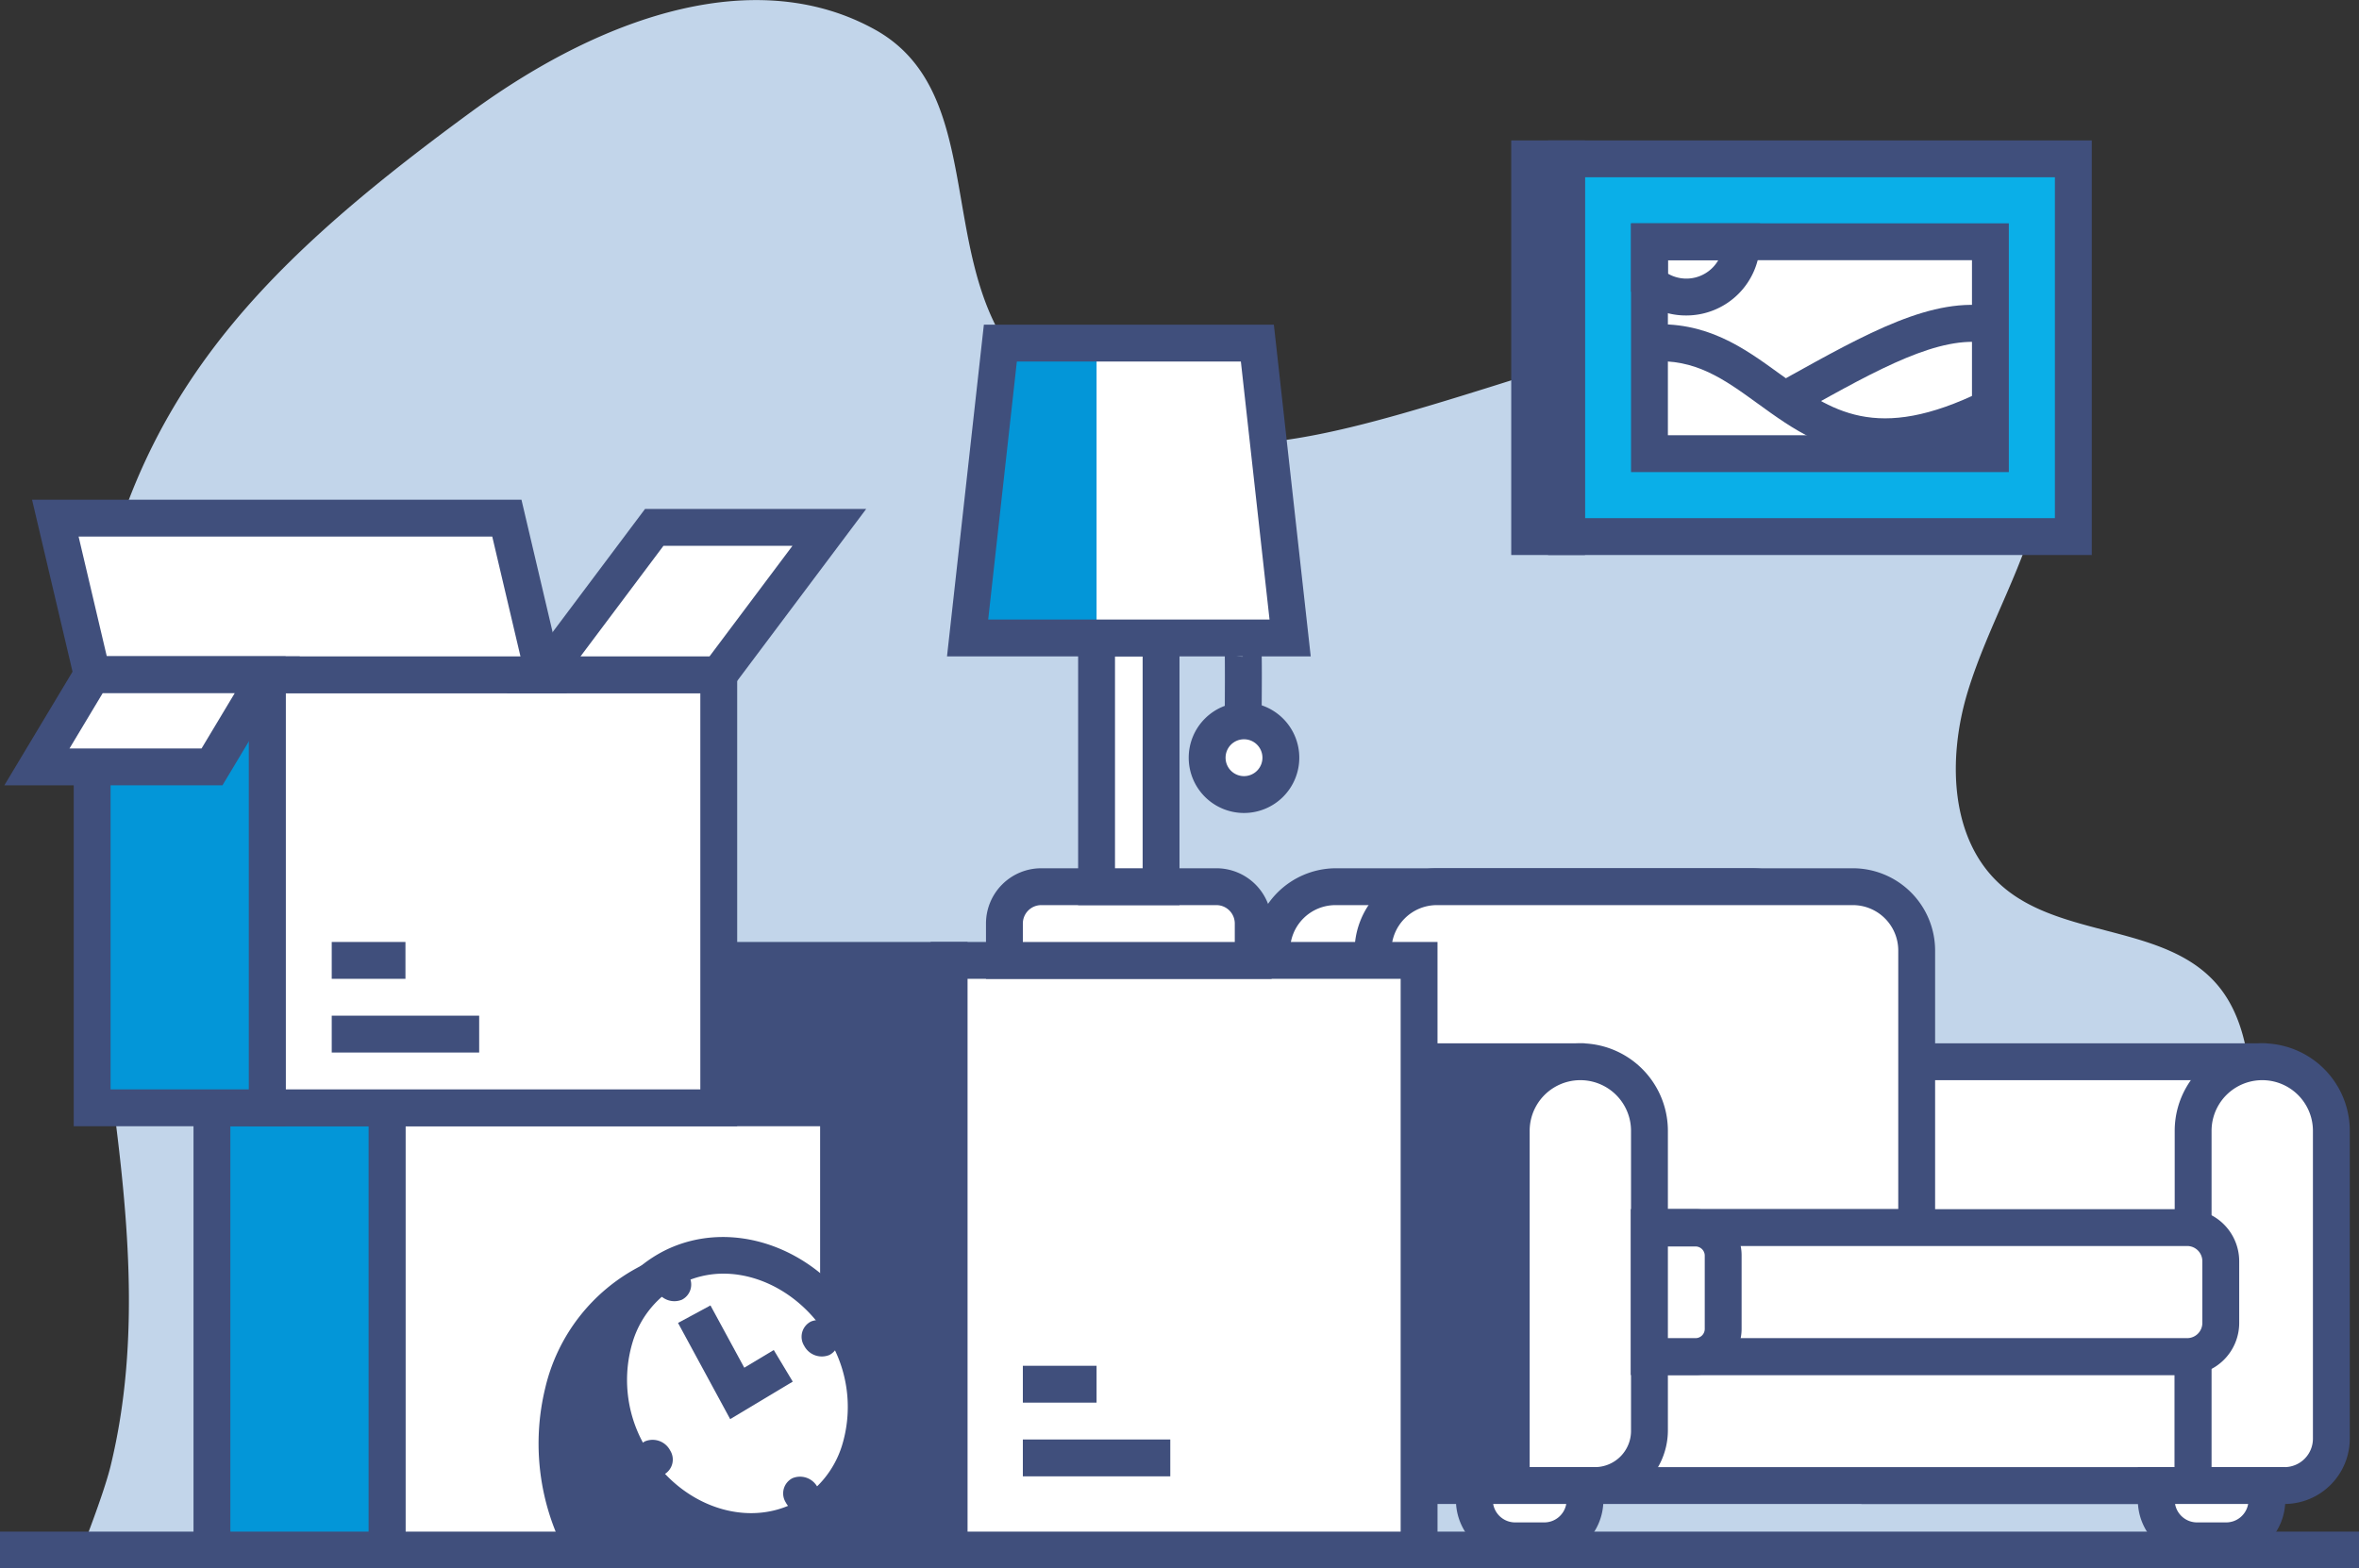 <?xml version="1.0" encoding="UTF-8"?> <svg xmlns="http://www.w3.org/2000/svg" viewBox="0 0 256 170.24"><rect x="0" y="0" width="256" height="170.24" fill="#333333" stroke="none"/><defs><style>.cls-1{fill:#c2d5ea;}.cls-2{fill:#fff;}.cls-3{fill:#404f7c;}.cls-4{fill:#0396d8;}.cls-5{fill:#0aafe8;}</style></defs><title>vika-flyt-flytning</title><g id="Lag_2" data-name="Lag 2"><g id="Lag_1-2" data-name="Lag 1"><path class="cls-1" d="M8.86,168.24s2.37-6,3.13-9.07c6.77-27.74-6.1-56.84-2.71-85.2C12.8,44.57,27.13,29.75,51,12.24c15-11,31.44-16,44-9,11.74,6.57,6.89,23.54,14.53,34.6,4.38,6.34,12.16,9.7,19.84,10.32S144.72,47,152.13,44.9c17.19-4.91,34.11-11.8,52-12.6,3.56-.16,7.27,0,10.43,1.59,6.73,3.47,8.54,12.53,6.92,19.92s-5.72,14-7.93,21.23-2,16.14,3.7,21.12c6.53,5.73,17.72,4.11,23.36,10.71,2.75,3.21,3.47,7.66,3.73,11.87A75.58,75.58,0,0,1,239,151.52l.09,16.72Z"></path><rect class="cls-2" x="204" y="115.24" width="40" height="46"></rect><path class="cls-3" d="M246,163.24H202v-50h44Zm-40-4h36v-42H206Z"></path><path class="cls-2" d="M144.93,96.24h45.15a6.92,6.92,0,0,1,6.92,6.92v30.08a0,0,0,0,1,0,0H138a0,0,0,0,1,0,0V103.17A6.92,6.92,0,0,1,144.93,96.24Z"></path><path class="cls-3" d="M199,135.24H136V103.17a9,9,0,0,1,8.93-8.93h45.15a8.94,8.94,0,0,1,8.92,8.93Zm-59-4h55V103.17a4.93,4.93,0,0,0-4.92-4.93H144.93a4.93,4.93,0,0,0-4.93,4.93Z"></path><path class="cls-2" d="M155.93,96.24h45.15a6.92,6.92,0,0,1,6.92,6.92v30.08a0,0,0,0,1,0,0H149a0,0,0,0,1,0,0V103.17A6.92,6.92,0,0,1,155.93,96.24Z"></path><path class="cls-3" d="M210,135.24H147V103.17a9,9,0,0,1,8.93-8.93h45.15a8.94,8.94,0,0,1,8.92,8.93Zm-59-4h55V103.17a4.93,4.93,0,0,0-4.92-4.93H155.93a4.93,4.93,0,0,0-4.93,4.93Z"></path><polygon class="cls-3" points="256 170.24 0 170.24 0 170.24 0 170.24 0 166.24 256 166.24 256 170.24"></polygon><rect class="cls-3" x="74" y="104.24" width="29" height="64" transform="translate(177.01 272.49) rotate(180)"></rect><path class="cls-3" d="M105,170.24H72v-68h33Zm-29-4h25v-60H76Z"></path><rect class="cls-2" x="42" y="120.24" width="49" height="48"></rect><path class="cls-3" d="M93,170.24H40v-52H93Zm-49-4H89v-44H44Z"></path><rect class="cls-4" x="23" y="120.24" width="19" height="48" transform="translate(65.01 288.49) rotate(180)"></rect><path class="cls-3" d="M44,170.24H21v-52H44Zm-19-4H40v-44H25Z"></path><rect class="cls-2" x="29" y="73.24" width="49" height="47"></rect><path class="cls-3" d="M80,122.24H27v-51H80Zm-49-4H76v-43H31Z"></path><polygon class="cls-2" points="55 56.24 6 56.24 10 73.24 59 73.24 55 56.24"></polygon><path class="cls-3" d="M61.53,75.24H8.42l-4.94-21H56.59Zm-49.94-4H56.48l-3.06-13H8.53Z"></path><rect class="cls-4" x="10" y="73.24" width="19" height="47" transform="translate(39.01 193.49) rotate(180)"></rect><path class="cls-3" d="M31,122.24H8v-51H31Zm-19-4H27v-43H12Z"></path><polygon class="cls-2" points="71 57.24 90 57.24 78 73.24 59 73.24 71 57.24"></polygon><path class="cls-3" d="M79,75.24H55l15-20H94Zm-16-4H77l9-12H72Z"></path><rect class="cls-3" x="140" y="115.24" width="30" height="46"></rect><path class="cls-3" d="M172,163.24H138v-50h34Zm-30-4h26v-42H142Z"></path><polygon class="cls-2" points="10 73.24 29 73.24 23 83.24 4 83.24 10 73.24"></polygon><path class="cls-3" d="M24.14,85.24H.47l8.4-14H32.54Zm-16.6-4H21.87l3.6-6H11.14Z"></path><rect class="cls-2" x="103" y="104.24" width="51" height="64"></rect><path class="cls-3" d="M156,170.24H101v-68h55Zm-51-4h47v-60H105Z"></path><path class="cls-2" d="M113,96.24h19a4,4,0,0,1,4,4v4a0,0,0,0,1,0,0H109a0,0,0,0,1,0,0v-4A4,4,0,0,1,113,96.24Z"></path><path class="cls-3" d="M138,106.24H107v-6a6,6,0,0,1,6-6h19a6,6,0,0,1,6,6Zm-27-4h23v-2a2,2,0,0,0-2-2H113a2,2,0,0,0-2,2Z"></path><rect class="cls-2" x="119" y="69.24" width="7" height="27"></rect><path class="cls-3" d="M128,98.24H117v-31h11Zm-7-4h3v-23h-3Z"></path><polygon class="cls-2" points="136.45 37.24 108.56 37.24 105 69.24 140 69.24 136.45 37.24"></polygon><polygon class="cls-4" points="119 37.24 108.56 37.24 105 69.24 119 69.24 119 37.24"></polygon><path class="cls-3" d="M142.24,71.24H102.77l4-36h31.47Zm-35-4h30.53l-3.11-28H110.35Z"></path><path class="cls-3" d="M136.87,82.26l-4,0c.06-5.62.09-12,0-12.71a2,2,0,0,0,2,1.73v-4l1.42.6C137,68.56,137,68.56,136.87,82.26Z"></path><rect class="cls-2" x="172" y="147.24" width="66" height="14"></rect><path class="cls-3" d="M240,163.24H170v-18h70Zm-66-4h62v-10H174Z"></path><circle class="cls-2" cx="135" cy="82.24" r="4"></circle><path class="cls-3" d="M135,88.24a6,6,0,1,1,6-6A6,6,0,0,1,135,88.24Zm0-8a2,2,0,1,0,2,2A2,2,0,0,0,135,80.24Z"></path><path class="cls-2" d="M164,161.24h9.06A5.94,5.94,0,0,0,179,155.3V122.74a7.5,7.5,0,0,0-7.5-7.5h0a7.5,7.5,0,0,0-7.5,7.5Z"></path><path class="cls-3" d="M173.06,163.24H162v-40.5a9.5,9.5,0,0,1,19,0V155.3A8,8,0,0,1,173.06,163.24Zm-7.06-4h7.06A3.93,3.93,0,0,0,177,155.3V122.74a5.5,5.5,0,0,0-11,0Z"></path><path class="cls-2" d="M238,161.24h9.91a5.09,5.09,0,0,0,5.09-5.09V122.74a7.5,7.5,0,0,0-7.5-7.5h0a7.5,7.5,0,0,0-7.5,7.5Z"></path><path class="cls-3" d="M247.91,163.24H236v-40.5a9.5,9.5,0,0,1,19,0v33.41A7.1,7.1,0,0,1,247.91,163.24Zm-7.91-4h7.91a3.09,3.09,0,0,0,3.09-3.09V122.74a5.5,5.5,0,0,0-11,0Z"></path><path class="cls-2" d="M179,133.24h58.35a3.65,3.65,0,0,1,3.65,3.65v6.7a3.65,3.65,0,0,1-3.65,3.65H179a0,0,0,0,1,0,0v-14A0,0,0,0,1,179,133.24Z"></path><path class="cls-3" d="M237.35,149.24H177v-18h60.35a5.66,5.66,0,0,1,5.65,5.65v6.7A5.65,5.65,0,0,1,237.35,149.24Zm-56.35-4h56.35a1.65,1.65,0,0,0,1.65-1.65v-6.7a1.65,1.65,0,0,0-1.65-1.65H181Z"></path><path class="cls-2" d="M179,133.24h5a3,3,0,0,1,3,3v8a3,3,0,0,1-3,3h-5a0,0,0,0,1,0,0v-14A0,0,0,0,1,179,133.24Z"></path><path class="cls-3" d="M184,149.24h-7v-18h7a5,5,0,0,1,5,5v7.95A5,5,0,0,1,184,149.24Zm-3-4h3a1,1,0,0,0,1-1v-7.95a1,1,0,0,0-1-1h-3Z"></path><path class="cls-2" d="M234,161.24h12a0,0,0,0,1,0,0v1.59a4.41,4.41,0,0,1-4.41,4.41h-3.17a4.41,4.41,0,0,1-4.41-4.41v-1.59A0,0,0,0,1,234,161.24Z"></path><path class="cls-3" d="M241.59,169.24h-3.17a6.42,6.42,0,0,1-6.42-6.41v-3.59h16v3.59A6.41,6.41,0,0,1,241.59,169.24Zm-5.55-6a2.42,2.42,0,0,0,2.38,2h3.17a2.42,2.42,0,0,0,2.38-2Z"></path><path class="cls-2" d="M160,161.24h12a0,0,0,0,1,0,0v1.59a4.41,4.41,0,0,1-4.41,4.41h-3.17a4.41,4.41,0,0,1-4.41-4.41v-1.59A0,0,0,0,1,160,161.24Z"></path><path class="cls-3" d="M167.59,169.24h-3.17a6.42,6.42,0,0,1-6.42-6.41v-3.59h16v3.59A6.41,6.41,0,0,1,167.59,169.24Zm-5.55-6a2.42,2.42,0,0,0,2.38,2h3.17a2.42,2.42,0,0,0,2.38-2Z"></path><rect class="cls-2" x="170" y="17.24" width="55" height="41"></rect><rect class="cls-5" x="170" y="17.24" width="55" height="41"></rect><path class="cls-3" d="M227,60.24H168v-45h59Zm-55-4h51v-37H172Z"></path><rect class="cls-2" x="179" y="26.24" width="37" height="23"></rect><path class="cls-3" d="M218,51.24H177v-27h41Zm-37-4h33v-19H181Z"></path><rect class="cls-2" x="166" y="17.24" width="4" height="41" transform="translate(336.01 75.49) rotate(180)"></rect><rect class="cls-3" x="164" y="15.24" width="8" height="45"></rect><path class="cls-3" d="M204.49,49.42c-6,0-10-2.91-13.7-5.59s-6.81-4.94-11.64-4.59l-.29-4c6.3-.45,10.35,2.49,14.28,5.34,5.59,4,10.42,7.55,22,1.86L216.89,46C211.92,48.48,207.89,49.42,204.49,49.42Z"></path><path class="cls-3" d="M195,45,193,41.5l.66-.37c9-5,16.1-9,22.65-7.84l-.67,3.94c-5.16-.87-11.73,2.78-20,7.4Z"></path><path class="cls-3" d="M183,34.24a8,8,0,0,1-5.33-2l-.67-.6V24.24h14v2A8,8,0,0,1,183,34.24Zm-2-4.54a4,4,0,0,0,5.47-1.46H181Z"></path><path class="cls-3" d="M89,140.66c-5.73-3.67-12.71-4.46-18.65-1.45-9.49,4.8-12.73,17.49-7.24,28.34.12.24.25.46.37.69H89Z"></path><path class="cls-3" d="M91,170.24H62.3l-.57-1c-.15-.26-.28-.51-.4-.76a25.55,25.55,0,0,1-2.16-17.83,20,20,0,0,1,10.28-13.2c6.36-3.22,14.07-2.64,20.63,1.55l.92.59Zm-26.3-4H87V141.79a16.53,16.53,0,0,0-15.74-.8,16,16,0,0,0-8.21,10.62A21.45,21.45,0,0,0,64.7,166.24Z"></path><ellipse class="cls-2" cx="80" cy="151.24" rx="13.55" ry="15.4" transform="translate(-62.7 56.84) rotate(-28.64)"></ellipse><path class="cls-3" d="M81.54,168.24c-6.08,0-12.22-3.73-15.43-10a18.24,18.24,0,0,1-1.27-13.89,14.51,14.51,0,0,1,7.26-8.6c7.65-3.83,17.44,0,21.8,8.52a18.28,18.28,0,0,1,1.27,13.89,14.52,14.52,0,0,1-7.26,8.59h0A14.06,14.06,0,0,1,81.54,168.24Zm-3-30a10.23,10.23,0,0,0-4.61,1.08,10.57,10.57,0,0,0-5.25,6.26,14.27,14.27,0,0,0,1,10.83C73,163,80.41,166,86.12,163.17h0a10.57,10.57,0,0,0,5.25-6.26,14.27,14.27,0,0,0-1-10.83C87.83,141.18,83.1,138.24,78.5,138.24Z"></path><polygon class="cls-3" points="79.24 154.03 73.58 143.59 77.1 141.69 80.77 148.45 83.97 146.53 86.03 149.96 79.24 154.03"></polygon><path class="cls-3" d="M72,160.07a2.16,2.16,0,0,1-2.73-1,1.85,1.85,0,0,1,.73-2.63,2.15,2.15,0,0,1,2.73,1A1.85,1.85,0,0,1,72,160.07Z"></path><path class="cls-3" d="M88,164.07a2.16,2.16,0,0,1-2.73-1,1.85,1.85,0,0,1,.73-2.63,2.15,2.15,0,0,1,2.73,1A1.85,1.85,0,0,1,88,164.07Z"></path><path class="cls-3" d="M90,147.07a2.16,2.16,0,0,1-2.73-1,1.85,1.85,0,0,1,.73-2.63,2.15,2.15,0,0,1,2.73,1A1.85,1.85,0,0,1,90,147.07Z"></path><path class="cls-3" d="M74,141.07a2.16,2.16,0,0,1-2.73-1,1.85,1.85,0,0,1,.73-2.63,2.15,2.15,0,0,1,2.73,1A1.85,1.85,0,0,1,74,141.07Z"></path><rect class="cls-3" x="111" y="156.24" width="16" height="4"></rect><rect class="cls-3" x="111" y="148.24" width="8" height="4"></rect><rect class="cls-3" x="36" y="110.24" width="16" height="4"></rect><rect class="cls-3" x="36" y="102.24" width="8" height="4"></rect></g></g></svg> 